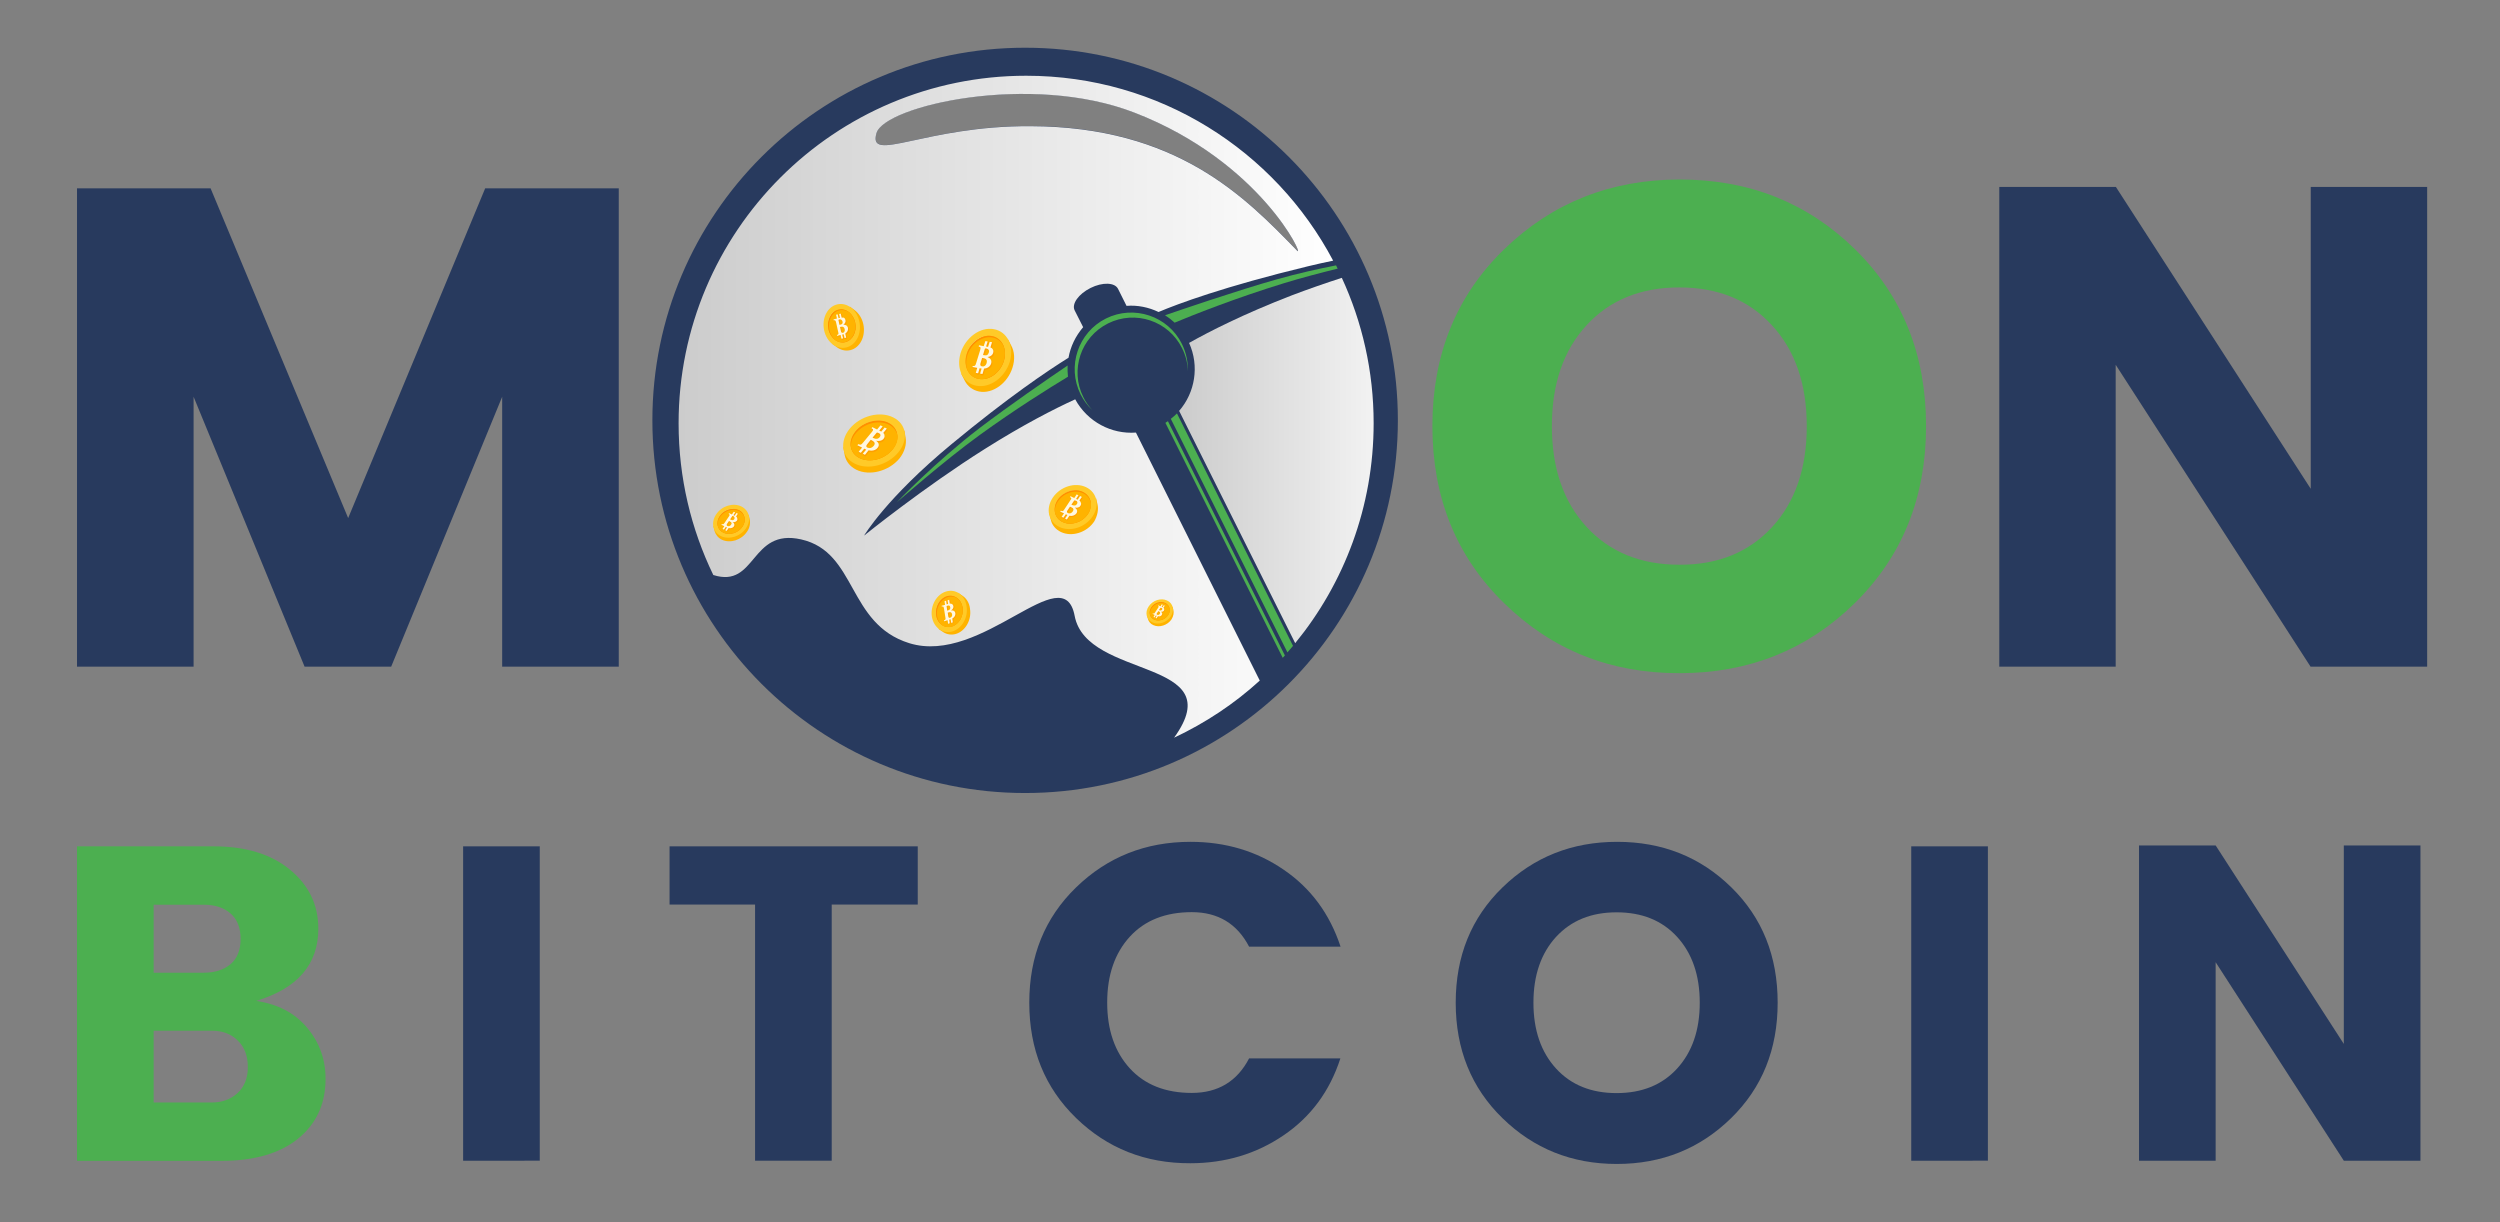 <?xml version="1.0" encoding="utf-8"?>
<!-- Generator: Adobe Illustrator 23.0.1, SVG Export Plug-In . SVG Version: 6.00 Build 0)  -->
<svg version="1.1" id="Layer_1" xmlns="http://www.w3.org/2000/svg" xmlns:xlink="http://www.w3.org/1999/xlink" x="0px" y="0px"
	 viewBox="0 0 1383 676" style="enable-background:new 0 0 1383 676;" xml:space="preserve">
<rect x="0" y="0" width="1383" height="676" fill="#808080" stroke="none"/>
<style type="text/css">
	.st0{fill:#4CAF50;}
	.st1{fill:#283A5E;}
	.st2{fill:url(#SVGID_1_);}
	.st3{fill:url(#SVGID_2_);}
	.st4{fill:#FFB300;}
	.st5{fill:#FFCA28;}
	.st6{fill:#FF8F00;}
	.st7{fill:#FFA000;}
	.st8{fill:#FFF8E1;}
</style>
<g>
	<path class="st0" d="M42.6,468.2h75.6c17.7,0,31.8,4.3,42.2,12.9c10.5,8.6,15.7,19.5,15.7,32.7c0,19.7-11.5,33-34.4,39.9
		c11.7,1.7,21.1,6.5,28,14.6c6.9,8.1,10.4,17.6,10.4,28.5c0,13.9-5.1,24.9-15.2,33.1s-24.3,12.3-42.5,12.3H42.6V468.2z M85,500.4
		v37.7h27.8c6.1,0,11-1.6,14.7-4.7c3.7-3.1,5.6-7.8,5.6-14c0-6.2-1.9-10.9-5.6-14.1c-3.7-3.2-8.6-4.8-14.7-4.8H85z M85,609.9h32
		c5.8,0,10.6-1.7,14.4-5.2c3.8-3.5,5.7-8.3,5.7-14.4c0-6.1-1.8-11-5.5-14.6c-3.6-3.6-8.3-5.5-14.1-5.5H85V609.9z"/>
	<path class="st1" d="M256.2,642.1V468.2h42.4v173.9H256.2z"/>
	<path class="st1" d="M370.4,500.4v-32.2h137.3v32.2h-47.6v141.7h-42.4V500.4H370.4z"/>
	<path class="st1" d="M595.3,618.5c-17.3-16.8-25.9-38-25.9-63.8c0-25.8,8.6-47,25.9-63.8c17.3-16.8,38.4-25.2,63.3-25.2
		c19.3,0,36.5,5.1,51.5,15.4c15,10.2,25.5,24.4,31.5,42.6H691c-6.6-12.7-17.2-19.1-31.7-19.1c-14.5,0-26,4.5-34.3,13.6
		c-8.3,9.1-12.5,21.2-12.5,36.4c0,15.2,4.2,27.3,12.5,36.4c8.3,9.1,19.8,13.6,34.3,13.6c14.5,0,25.1-6.4,31.7-19.1h50.5
		c-5.9,18.2-16.4,32.4-31.5,42.6c-15,10.2-32.2,15.4-51.5,15.4C633.6,643.6,612.5,635.2,595.3,618.5z"/>
	<path class="st1" d="M831.2,618.6c-17.3-16.8-25.9-38.2-25.9-63.9c0-25.8,8.6-47,25.9-63.8c17.3-16.8,38.4-25.2,63.4-25.2
		c25,0,46.1,8.4,63.2,25.2c17.1,16.8,25.6,38,25.6,63.8c0,25.8-8.6,47.1-25.8,63.9c-17.2,16.8-38.2,25.3-63.2,25.3
		C869.5,643.9,848.4,635.4,831.2,618.6z M927.8,591.1c8.3-9.1,12.5-21.2,12.5-36.4c0-15.2-4.2-27.3-12.5-36.4
		c-8.3-9.1-19.5-13.6-33.5-13.6c-14,0-25.1,4.5-33.5,13.6c-8.3,9.1-12.5,21.2-12.5,36.4c0,15.2,4.2,27.3,12.5,36.4
		c8.3,9.1,19.5,13.6,33.5,13.6C908.3,604.7,919.5,600.2,927.8,591.1z"/>
	<path class="st1" d="M1057.3,642.1V468.2h42.4v173.9H1057.3z"/>
	<path class="st1" d="M1296.6,467.7h42.4v174.4h-42.4l-70.9-109.8v109.8h-42.4V467.7h42.4l70.9,109.8V467.7z"/>
</g>
<g>
	<path class="st1" d="M342.3,104.2v264.6h-64.5V219.5l-61.4,149.3h-47.9l-61.4-149.3v149.3H42.6V104.2h73.9l76.1,182.4l75.8-182.4
		H342.3z"/>
	<path class="st0" d="M832.1,333.7c-26.5-25.8-39.7-58.5-39.7-98s13.2-72.1,39.7-97.8c26.5-25.7,58.9-38.6,97.2-38.6
		c38.4,0,70.7,12.9,96.9,38.6c26.2,25.7,39.3,58.3,39.3,97.8s-13.2,72.2-39.5,98c-26.3,25.8-58.6,38.7-96.9,38.7
		C890.9,372.5,858.6,359.6,832.1,333.7z M980.3,291.6c12.8-13.9,19.2-32.5,19.2-55.8c0-23.3-6.4-41.9-19.2-55.8
		C967.5,166,950.4,159,929,159c-21.4,0-38.5,7-51.3,20.9c-12.8,13.9-19.2,32.5-19.2,55.8c0,23.3,6.4,41.9,19.2,55.8
		c12.8,13.9,29.9,20.9,51.3,20.9C950.4,312.5,967.5,305.5,980.3,291.6z"/>
	<path class="st1" d="M1278.2,103.4h64.5v265.4h-64.5l-107.8-167v167H1106V103.4h64.5l107.8,167V103.4z"/>
</g>
<g>
	<path class="st1" d="M567.1,26.4c-113.9,0-206.2,92.3-206.2,206.1c0,113.9,92.3,206.2,206.2,206.2c113.9,0,206.2-92.3,206.2-206.2
		C773.3,118.6,681,26.4,567.1,26.4z M717.6,138.6c-29-29.9-66.5-68.6-147.6-68.9c-58.3-0.2-90.2,21.1-85.1,3.8
		c4.4-15,85.2-33.7,142.9-11.2C697.6,89.4,721.9,143.1,717.6,138.6z"/>
	<g>
		<linearGradient id="SVGID_1_" gradientUnits="userSpaceOnUse" x1="652.33" y1="254.83" x2="759.94" y2="254.83">
			<stop  offset="0" style="stop-color:#CCCCCC"/>
			<stop  offset="1" style="stop-color:#F2F2F2"/>
		</linearGradient>
		<path class="st2" d="M657.8,189.7c5.8,12.8,3.3,27.5-5.5,37.6l64.2,128.5c27.1-33.1,43.4-75.5,43.4-121.7
			c0-28.7-6.3-55.9-17.6-80.4c-9,2.9-18.5,6.2-27.7,9.7C687.7,173.8,668.8,183.5,657.8,189.7z"/>
	</g>
	<g>
		<linearGradient id="SVGID_2_" gradientUnits="userSpaceOnUse" x1="375.44" y1="225.044" x2="737.559" y2="225.044">
			<stop  offset="0" style="stop-color:#CCCCCC"/>
			<stop  offset="1" style="stop-color:#FFFFFF"/>
		</linearGradient>
		<path class="st3" d="M443.2,298.4c31,7,25.4,46.7,59.8,57.4c40.4,12.6,85.3-48.1,91.5-15.1c6.7,35.5,87,23.1,55,67.4
			c17.4-8.2,33.4-18.8,47.4-31.6l-68.5-137.2c-13.5,1-26.8-5.9-33.6-18.4c-11.8,5.4-28.8,14.1-49.9,27.4c-34,21.4-66.9,48-66.9,48
			s12.4-20.9,48.4-50.6c31.3-25.9,53-40.5,64.7-47.8c1.1-6.2,3.9-12,8.1-16.9l-4.7-9.3c-1.8-3.6,2.2-9.1,8.8-12.4
			c6.6-3.3,13.4-3.1,15.2,0.5l4.7,9.4c6.1-0.5,12.3,0.8,17.7,3.4c10.4-4.4,36.3-14.1,82.7-25.3c4.9-1.2,9.5-2.2,13.9-3.1
			C705.3,83.3,641.3,41.9,567.7,41.9c-106.2,0-192.3,86.1-192.3,192.3c0,30.1,6.9,58.5,19.2,83.9C418.6,325.7,414.9,292,443.2,298.4
			z M641.3,333.4c2.2,0,4.1,1.8,4.1,4.1c0,2.2-1.9,4.1-4.1,4.1c-2.3,0-4.1-1.8-4.1-4.1C637.2,335.2,639.1,333.4,641.3,333.4z
			 M598.7,279.7c2.3,0,4.1,1.8,4.1,4.1c0,2.3-1.8,4.1-4.1,4.1c-2.2,0-4.1-1.8-4.1-4.1C594.6,281.5,596.5,279.7,598.7,279.7z
			 M527,333.4c2.7,0,5,2.2,5,5c0,2.7-2.2,5-5,5c-2.8,0-5-2.2-5-5C522,335.7,524.3,333.4,527,333.4z M547.8,206.1
			c-2.3,0-4.1-1.9-4.1-4.1c0-2.3,1.9-4.1,4.1-4.1c2.3,0,4.1,1.8,4.1,4.1C551.9,204.3,550.1,206.1,547.8,206.1z M484.9,73.6
			c4.4-15,85.2-33.7,142.9-11.2c69.8,27.1,94.1,80.7,89.8,76.3c-29-29.9-66.5-68.6-147.6-68.9C511.7,69.5,479.8,90.8,484.9,73.6z
			 M483.1,239.1c2.8,0,5,2.2,5,5c0,2.8-2.2,5-5,5c-2.7,0-5-2.2-5-5C478.1,241.3,480.3,239.1,483.1,239.1z M465.3,175.1
			c2.8,0,5,2.2,5,5c0,2.8-2.2,5-5,5c-2.8,0-5-2.2-5-5C460.4,177.4,462.6,175.1,465.3,175.1z M404.5,283.8c2.3,0,4.1,1.9,4.1,4.1
			c0,2.3-1.8,4.1-4.1,4.1c-2.3,0-4.1-1.8-4.1-4.1C400.4,285.6,402.2,283.8,404.5,283.8z"/>
	</g>
	<g>
		<path class="st0" d="M647.7,231.7l64.5,129.2c1.1-1.2,2.1-2.4,3.1-3.6l-64.2-128.6C650.1,229.7,648.9,230.8,647.7,231.7z"/>
	</g>
	<g>
		<path class="st0" d="M644.7,233.9l64.9,130c0.4-0.4,0.8-0.9,1.2-1.3L646.1,233C645.6,233.3,645.2,233.6,644.7,233.9z"/>
	</g>
	<g>
		<path class="st0" d="M496.1,277.9c0,0,25.9-22.8,45.8-37.2c19.3-14,38.3-25.9,48.9-32.3c-0.2-2-0.3-4.1-0.2-6.2
			c-10.8,7.3-33.1,22.7-48.3,34.3C516.9,255.9,496.1,277.9,496.1,277.9z"/>
	</g>
	<g>
		<path class="st0" d="M644.5,174.4c1.9,1.2,3.6,2.5,5.3,4.1c9.3-3.9,33.6-13.6,60.7-21.9c9.1-2.8,19.8-5.6,29.5-8
			c-0.3-0.6-0.6-1.2-0.9-1.8c-9.7,1.9-20.9,4.4-32.3,7.6C684.4,160.7,651.5,172,644.5,174.4z"/>
	</g>
	<g>
		<path class="st0" d="M613,178.9c15.1-7.5,33.4-1.4,40.9,13.7c2.1,4.1,3.1,8.4,3.2,12.7c0.2-5-0.9-10.2-3.3-15.1
			c-7.7-15.4-26.5-21.7-42-14c-15.4,7.7-21.7,26.5-14,42c1.7,3.3,3.8,6.2,6.4,8.6c-1.9-2.1-3.6-4.4-4.9-7.1
			C591.8,204.7,597.9,186.4,613,178.9z"/>
	</g>
</g>
<g>
	<g>
		<path class="st4" d="M559.4,191.1L559.4,191.1l-2-3.8l0,1.1c-1.6-1.6-3.6-2.8-6.1-3.2c-7.5-1.4-15.7,4.6-18.4,13.2
			c-0.9,2.9-1,5.7-0.5,8.3l-0.8-0.2l2.2,4.3l0,0c1.6,3,4.4,5.1,7.9,5.8c7.5,1.4,15.7-4.6,18.4-13.2
			C561.6,198.8,561.2,194.4,559.4,191.1z"/>
		<path class="st5" d="M549.8,182.1c-7.5-1.4-15.7,4.6-18.4,13.2c-2.6,8.7,1.3,16.8,8.8,18.1c7.5,1.4,15.7-4.6,18.4-13.2
			C561.2,191.6,557.3,183.4,549.8,182.1z M555.3,199.6c-2,6.6-8.2,11.1-13.9,10c-5.7-1-8.7-7.2-6.7-13.7c2-6.6,8.2-11.1,13.9-10
			C554.3,186.9,557.3,193.1,555.3,199.6z"/>
		<path class="st6" d="M555.1,191.1c1,2.4,1.2,5.4,0.3,8.5c-2,6.6-8.2,11.1-13.9,10c-2.7-0.5-4.8-2.1-6-4.4
			c-1.4-2.5-1.7-5.9-0.7-9.3c2-6.6,8.2-11,13.9-10C551.6,186.4,553.9,188.4,555.1,191.1z"/>
		<path class="st4" d="M549,186.7c-5.7-1-11.9,3.5-13.9,10c-0.9,3.1-0.8,6.1,0.3,8.5c1.2,2.3,3.3,3.9,6,4.4c5.7,1,11.9-3.5,13.9-10
			c0.9-3.1,0.8-6.1-0.3-8.5C553.8,188.9,551.7,187.2,549,186.7z"/>
	</g>
	<g>
		<path class="st7" d="M548.5,192.9c0.3-1,0.6-2,0.9-2.9c-0.2-0.3-0.4-0.5-0.6-0.8c-0.2,0.2-0.5,0.4-0.7,0.5
			c-0.3,0.9-0.6,1.9-0.9,2.8c0,0-0.1,0-0.1,0l-1-0.2l0.9-2.8c-0.2-0.3-0.4-0.5-0.6-0.8c-0.2,0.2-0.5,0.4-0.7,0.5
			c-0.3,0.9-0.6,1.9-0.9,2.8c-1.1-0.2-2.3-0.4-3.4-0.5c0.2,0.3,0.4,0.5,0.6,0.8c1.1,0.3,1.3,0.5,0.8,2.1l-2.2,7.1
			c-0.1,0.3-0.2,1-0.6,1.4c-0.8,0.8-1.9,0.2-2.1,0.1c0.2,0.3,0.4,0.5,0.6,0.8l2.6,0.5c-0.5,0.7-1,1.3-1.4,2c0.2,0.3,0.4,0.5,0.6,0.8
			c0.4,0.1,0.8,0.2,1.3,0.2l0.8-2.8l0.6,0.1c0.2,0,0.3,0.1,0.5,0.1c-0.5,0.7-1,1.4-1.4,2c0.2,0.3,0.4,0.5,0.6,0.8
			c0.4,0.1,0.8,0.2,1.3,0.2l0.9-3c0.5,0,1-0.2,1.5-0.3c1.1-0.4,2.1-1.4,2.4-2.5c0.5-1.8-0.4-2.9-2-3.6c1.1-0.1,2.7-0.8,3.1-2.3
			c0.2-0.6,0.2-1.2,0-1.7c-0.1-0.3-0.3-0.5-0.3-0.6C549.2,193.1,548.7,193,548.5,192.9z M546.4,201.5c-0.4,1.5-1.5,2.1-2.4,1.9
			c0,0,0,0-0.1,0c-0.8-0.2-1.2-0.6-0.9-1.7l0.9-3l0.6,0.1C546.3,199.2,546.8,200,546.4,201.5z M547.6,195.9
			c-0.4,1.2-1.1,1.7-2.6,1.4l-0.6-0.1l0.9-3c0.1-0.3,0.1-0.5,0.3-0.6c0.2-0.1,0.4-0.1,0.8,0C547.3,193.8,548,194.5,547.6,195.9z"/>
		<path class="st8" d="M547.9,192.2l0.9-2.9l-1.3-0.2l-0.9,2.8c0,0-0.1,0-0.1,0l-1-0.2l0.9-2.8l-1.3-0.2l-0.9,2.8l-2.6-0.5l-0.2,0.7
			c1.1,0.3,1.3,0.5,0.8,2.1l-2.2,7.1c-0.5,1.6-0.6,1.6-1.9,1.6L538,203l2.6,0.5l-0.8,2.8l1.3,0.2l0.8-2.8l0.6,0.1
			c0.2,0,0.3,0.1,0.5,0.1l-0.8,2.8l1.3,0.2l0.9-3c0.5,0,1-0.2,1.5-0.3c1.1-0.4,2.1-1.4,2.4-2.5c0.5-1.8-0.4-2.9-2-3.6
			c1.1-0.1,2.7-0.8,3.1-2.3c0.3-0.9,0.1-1.7-0.4-2.2C548.8,192.6,548.4,192.4,547.9,192.2z M545.8,200.8c-0.4,1.5-1.5,2.1-2.4,1.9
			c0,0,0,0-0.1,0c-0.8-0.2-1.2-0.6-0.9-1.7l0.9-3l0.6,0.1C545.7,198.4,546.2,199.3,545.8,200.8z M547,195.1
			c-0.4,1.2-1.1,1.7-2.6,1.4l-0.6-0.1l0.9-3c0.1-0.3,0.1-0.5,0.3-0.6c0.2-0.1,0.4-0.1,0.8,0C546.7,193.1,547.5,193.7,547,195.1z"/>
	</g>
</g>
<g>
	<g>
		<path class="st4" d="M501,242.2L501,242.2l-0.7-4.2l-0.4,1c-1.1-2-2.8-3.7-5.2-4.9c-7.4-3.7-18.1-0.9-24,6.2
			c-2,2.4-3.1,4.9-3.5,7.4l-0.7-0.5l0.8,4.7l0,0c0.7,3.3,2.8,6.1,6.3,7.9c7.4,3.7,18.1,0.9,24-6.2
			C500.5,249.9,501.6,245.8,501,242.2z"/>
		<path class="st5" d="M494.1,230.9c-7.4-3.7-18.1-0.9-24,6.2c-5.8,7.1-4.6,15.8,2.8,19.4c7.4,3.7,18.1,0.9,24-6.2
			C502.8,243.2,501.5,234.5,494.1,230.9z M493.7,248.7c-4.4,5.4-12.5,7.5-18.2,4.7c-5.6-2.8-6.6-9.4-2.2-14.7
			c4.4-5.4,12.5-7.5,18.2-4.7C497.1,236.7,498.1,243.3,493.7,248.7z"/>
		<path class="st6" d="M496.4,240.9c0.2,2.5-0.7,5.3-2.7,7.8c-4.4,5.4-12.5,7.5-18.2,4.7c-2.7-1.3-4.3-3.5-4.8-6
			c-0.6-2.8,0.3-5.9,2.6-8.8c4.4-5.4,12.5-7.5,18.2-4.7C494.5,235.4,496.2,238,496.4,240.9z"/>
		<path class="st4" d="M491.7,234.9c-5.6-2.8-13.7-0.7-18.2,4.7c-2.1,2.5-3,5.3-2.7,7.8c0.5,2.5,2.1,4.7,4.8,6
			c5.6,2.8,13.7,0.7,18.2-4.7c2.1-2.5,3-5.3,2.7-7.8C495.9,238.4,494.3,236.2,491.7,234.9z"/>
	</g>
	<g>
		<path class="st7" d="M488.9,240.4c0.7-0.8,1.3-1.6,2-2.4c-0.1-0.3-0.2-0.6-0.3-0.9c-0.3,0.1-0.6,0.2-0.9,0.3
			c-0.6,0.8-1.3,1.5-1.9,2.3c0,0-0.1,0-0.1-0.1l-1-0.5l1.9-2.3c-0.1-0.3-0.2-0.6-0.3-0.9c-0.3,0.1-0.6,0.2-0.9,0.3
			c-0.6,0.8-1.3,1.5-1.9,2.3c-1.1-0.5-2.3-1.1-3.4-1.6c0.1,0.3,0.2,0.6,0.3,0.9c1.1,0.6,1.2,0.9,0.1,2.2l-4.8,5.8
			c-0.2,0.3-0.6,0.8-1.2,1.1c-1.1,0.4-2.1-0.4-2.2-0.6c0.1,0.3,0.2,0.6,0.3,0.9l2.6,1.3c-0.7,0.5-1.5,0.9-2.2,1.4
			c0.1,0.3,0.2,0.6,0.3,0.9c0.4,0.2,0.8,0.4,1.2,0.6l1.9-2.3l0.6,0.3c0.2,0.1,0.3,0.2,0.5,0.2c-0.7,0.5-1.5,0.9-2.2,1.4
			c0.1,0.3,0.2,0.6,0.3,0.9c0.4,0.2,0.8,0.4,1.2,0.6l2-2.5c0.6,0.1,1.1,0.2,1.6,0.2c1.3,0,2.7-0.6,3.4-1.6c1.2-1.4,0.6-2.8-0.8-3.9
			c1.2,0.3,3.1,0.2,4.1-1.1c0.4-0.5,0.6-1,0.6-1.5c0-0.3-0.1-0.5-0.2-0.6C489.6,240.8,489.1,240.5,488.9,240.4z M483.6,247.6
			c-1,1.2-2.3,1.4-3.2,1c0,0,0,0-0.1,0c-0.8-0.4-1.1-0.9-0.3-1.9l2-2.5l0.6,0.3C484.3,245.4,484.6,246.3,483.6,247.6z M487,242.8
			c-0.8,0.9-1.8,1.2-3.3,0.5l-0.6-0.3l2-2.4c0.2-0.3,0.3-0.4,0.6-0.4c0.2,0,0.4,0.1,0.8,0.3C487.3,240.8,487.9,241.7,487,242.8z"/>
		<path class="st8" d="M488.6,239.5l2-2.4l-1.2-0.6l-1.9,2.3c0,0-0.1,0-0.1-0.1l-1-0.5l1.9-2.3l-1.2-0.6l-1.9,2.3l-2.6-1.3l-0.5,0.6
			c1.1,0.6,1.2,0.9,0.1,2.2l-4.8,5.8c-1.1,1.3-1.2,1.3-2.6,0.8l-0.5,0.6l2.6,1.3l-1.9,2.3l1.2,0.6l1.9-2.3l0.6,0.3
			c0.2,0.1,0.3,0.2,0.5,0.2l-1.9,2.3l1.2,0.6l2-2.5c0.6,0.1,1.1,0.2,1.6,0.2c1.3,0,2.7-0.6,3.4-1.6c1.2-1.4,0.6-2.8-0.8-3.9
			c1.2,0.3,3.1,0.2,4.1-1.1c0.6-0.7,0.7-1.5,0.4-2.2C489.3,240.2,489,239.8,488.6,239.5z M483.3,246.7c-1,1.2-2.3,1.4-3.2,1
			c0,0,0,0-0.1,0c-0.8-0.4-1.1-0.9-0.3-1.9l2-2.5l0.6,0.3C484,244.5,484.3,245.5,483.3,246.7z M486.6,241.9
			c-0.8,0.9-1.8,1.2-3.3,0.5l-0.6-0.3l2-2.4c0.2-0.3,0.3-0.4,0.6-0.4c0.2,0,0.4,0.1,0.8,0.3C487,239.9,487.5,240.8,486.6,241.9z"/>
	</g>
</g>
<g>
	<g>
		<path class="st4" d="M472.7,171.5L472.7,171.5l-2.7-2l0.4,0.7c-1.6-0.6-3.4-0.8-5.1-0.3c-5.4,1.3-8.6,7.7-7.2,14.3
			c0.5,2.2,1.4,4.1,2.6,5.7l-0.6,0.1l3,2.2l0,0c2.2,1.5,4.7,2.1,7.3,1.5c5.4-1.3,8.6-7.7,7.2-14.3C476.9,176,475,173.2,472.7,171.5z
			"/>
		<path class="st5" d="M463.1,168.4c-5.4,1.3-8.6,7.7-7.2,14.3c1.4,6.6,6.9,10.8,12.3,9.5c5.4-1.3,8.6-7.7,7.2-14.3
			C474,171.3,468.5,167.1,463.1,168.4z M473.1,178.4c1.1,5-1.4,9.8-5.5,10.8c-4.1,1-8.3-2.2-9.3-7.2c-1.1-5,1.4-9.8,5.5-10.8
			C467.8,170.3,472,173.5,473.1,178.4z"/>
		<path class="st6" d="M469.9,172.9c1.5,1.3,2.7,3.2,3.2,5.6c1.1,5-1.4,9.8-5.5,10.8c-1.9,0.5-3.9,0-5.5-1.1c-1.8-1.3-3.2-3.4-3.8-6
			c-1.1-5,1.4-9.8,5.5-10.8C465.9,170.7,468.1,171.4,469.9,172.9z"/>
		<path class="st4" d="M464.3,171.7c-4.1,1-6.5,5.9-5.5,10.8c0.5,2.3,1.7,4.3,3.2,5.6c1.6,1.2,3.6,1.6,5.5,1.1
			c4.1-1,6.5-5.9,5.5-10.8c-0.5-2.3-1.7-4.3-3.2-5.6C468.2,171.7,466.3,171.2,464.3,171.7z"/>
	</g>
	<g>
		<path class="st7" d="M466.2,176c-0.2-0.7-0.3-1.5-0.5-2.2c-0.2-0.1-0.4-0.2-0.7-0.3c-0.1,0.2-0.2,0.4-0.3,0.6
			c0.2,0.7,0.3,1.4,0.5,2.1c0,0-0.1,0-0.1,0l-0.7,0.2l-0.5-2.1c-0.2-0.1-0.4-0.2-0.7-0.3c-0.1,0.2-0.2,0.4-0.3,0.6
			c0.2,0.7,0.3,1.4,0.5,2.1c-0.8,0.2-1.6,0.4-2.4,0.7c0.2,0.1,0.4,0.2,0.7,0.3c0.8-0.1,1,0,1.3,1.1l1.2,5.4c0.1,0.2,0.2,0.7,0.1,1.1
			c-0.2,0.8-1.2,0.7-1.3,0.7c0.2,0.1,0.4,0.2,0.7,0.3l1.9-0.5c-0.1,0.6-0.1,1.2-0.2,1.8c0.2,0.1,0.4,0.2,0.7,0.3
			c0.3-0.1,0.6-0.1,0.9-0.2l-0.5-2.1l0.4-0.1c0.1,0,0.2-0.1,0.4-0.1c-0.1,0.6-0.1,1.2-0.2,1.8c0.2,0.1,0.4,0.2,0.7,0.3
			c0.3-0.1,0.6-0.1,0.9-0.2l-0.5-2.3c0.3-0.2,0.6-0.4,0.8-0.7c0.6-0.6,0.8-1.5,0.7-2.4c-0.3-1.3-1.3-1.8-2.6-1.8
			c0.7-0.4,1.5-1.3,1.2-2.5c-0.1-0.5-0.3-0.8-0.6-1.1c-0.2-0.2-0.3-0.2-0.4-0.3C466.7,175.9,466.4,176,466.2,176z M467.9,182.4
			c0.2,1.1-0.3,1.8-0.9,2c0,0,0,0,0,0c-0.6,0.1-1,0-1.2-0.9l-0.5-2.3l0.4-0.1C467,180.8,467.7,181.2,467.9,182.4z M466.7,178.2
			c0.2,0.9-0.1,1.5-1.2,1.7l-0.5,0.1l-0.5-2.3c-0.1-0.2-0.1-0.4,0-0.5c0.1-0.1,0.2-0.2,0.5-0.2C465.7,177,466.5,177.2,466.7,178.2z"
			/>
		<path class="st8" d="M465.6,175.7l-0.5-2.2l-0.9,0.2l0.5,2.1c0,0-0.1,0-0.1,0l-0.7,0.2l-0.5-2.1l-0.9,0.2l0.5,2.1l-1.9,0.5
			l0.1,0.5c0.8-0.1,1,0,1.3,1.1l1.2,5.4c0.3,1.2,0.2,1.3-0.7,1.6l0.1,0.5l1.9-0.5l0.5,2.1l0.9-0.2l-0.5-2.1l0.4-0.1
			c0.1,0,0.2-0.1,0.4-0.1l0.5,2.1l0.9-0.2l-0.5-2.3c0.3-0.2,0.6-0.4,0.8-0.7c0.6-0.6,0.8-1.5,0.7-2.4c-0.3-1.3-1.3-1.8-2.6-1.8
			c0.7-0.4,1.5-1.3,1.2-2.5c-0.1-0.7-0.5-1.2-1-1.4C466.3,175.7,466,175.7,465.6,175.7z M467.3,182.1c0.2,1.1-0.3,1.8-0.9,2
			c0,0,0,0,0,0c-0.6,0.1-1,0-1.2-0.9l-0.5-2.3l0.4-0.1C466.3,180.5,467,180.9,467.3,182.1z M466.1,177.9c0.2,0.9-0.1,1.5-1.2,1.7
			l-0.5,0.1l-0.5-2.3c-0.1-0.2-0.1-0.4,0-0.5c0.1-0.1,0.2-0.2,0.5-0.2C465.1,176.6,465.8,176.9,466.1,177.9z"/>
	</g>
</g>
<g>
	<g>
		<path class="st4" d="M532.5,329.6L532.5,329.6l-2.5-1.7l0.3,0.7c-1.5-0.5-3.2-0.5-5,0c-5.3,1.6-8.8,7.8-7.9,13.9
			c0.3,2,1.1,3.8,2.2,5.2l-0.6,0.1l2.8,1.9l0,0c2,1.3,4.5,1.7,7,1c5.3-1.6,8.8-7.8,7.8-13.9C536.3,333.6,534.7,331.1,532.5,329.6z"
			/>
		<path class="st5" d="M523.4,327.2c-5.3,1.6-8.8,7.8-7.9,13.9c1,6.1,6.1,9.8,11.4,8.2c5.3-1.6,8.8-7.8,7.8-13.9
			C533.9,329.3,528.8,325.6,523.4,327.2z M532.5,336.1c0.7,4.6-1.9,9.3-6,10.5c-4,1.2-7.9-1.6-8.6-6.2c-0.7-4.6,1.9-9.3,6-10.5
			C527.9,328.7,531.8,331.5,532.5,336.1z"/>
		<path class="st6" d="M529.7,331c1.4,1.1,2.5,2.9,2.8,5.1c0.7,4.6-1.9,9.3-6,10.5c-1.9,0.6-3.8,0.2-5.3-0.8c-1.7-1.1-3-3-3.3-5.5
			c-0.7-4.6,1.9-9.3,6-10.5C526,329.2,528.1,329.7,529.7,331z"/>
		<path class="st4" d="M524.4,330.3c-4,1.2-6.7,5.9-6,10.5c0.3,2.2,1.4,3.9,2.8,5.1c1.5,1,3.4,1.3,5.3,0.8c4-1.2,6.7-5.9,6-10.5
			c-0.3-2.2-1.4-3.9-2.8-5.1C528.2,330,526.3,329.7,524.4,330.3z"/>
	</g>
	<g>
		<path class="st7" d="M526,334.2c-0.1-0.7-0.2-1.4-0.3-2.1c-0.2-0.1-0.4-0.2-0.6-0.3c-0.1,0.2-0.2,0.4-0.3,0.5
			c0.1,0.7,0.2,1.3,0.3,2c0,0-0.1,0-0.1,0l-0.7,0.2l-0.3-2c-0.2-0.1-0.4-0.2-0.6-0.3c-0.1,0.2-0.2,0.4-0.3,0.5
			c0.1,0.7,0.2,1.3,0.3,2c-0.8,0.3-1.6,0.5-2.4,0.8c0.2,0.1,0.4,0.2,0.6,0.3c0.8-0.2,1-0.1,1.2,1l0.8,5c0.1,0.2,0.2,0.6,0,1.1
			c-0.3,0.7-1.2,0.7-1.3,0.7c0.2,0.1,0.4,0.2,0.6,0.3l1.9-0.6c-0.1,0.6-0.2,1.1-0.3,1.7c0.2,0.1,0.4,0.2,0.6,0.3
			c0.3-0.1,0.6-0.2,0.9-0.3l-0.3-2l0.4-0.1c0.1,0,0.2-0.1,0.4-0.1c-0.1,0.6-0.2,1.1-0.3,1.7c0.2,0.1,0.4,0.2,0.6,0.3
			c0.3-0.1,0.6-0.2,0.9-0.3l-0.3-2.1c0.3-0.2,0.6-0.4,0.9-0.7c0.6-0.6,0.9-1.5,0.8-2.3c-0.2-1.2-1.2-1.7-2.4-1.5
			c0.7-0.4,1.5-1.3,1.3-2.4c-0.1-0.4-0.3-0.8-0.5-1c-0.2-0.1-0.3-0.2-0.4-0.2C526.5,334.1,526.2,334.1,526,334.2z M527.3,340.1
			c0.2,1-0.4,1.7-1,1.9c0,0,0,0,0,0c-0.6,0.2-1,0-1.1-0.7l-0.3-2.1l0.4-0.1C526.5,338.7,527.1,339,527.3,340.1z M526.3,336.2
			c0.1,0.8-0.2,1.4-1.3,1.7l-0.4,0.1l-0.3-2.1c0-0.2-0.1-0.3,0-0.4c0.1-0.1,0.2-0.2,0.5-0.2C525.5,335.1,526.2,335.3,526.3,336.2z"
			/>
		<path class="st8" d="M525.4,333.9l-0.3-2.1l-0.9,0.3l0.3,2c0,0-0.1,0-0.1,0l-0.7,0.2l-0.3-2l-0.9,0.3l0.3,2l-1.9,0.5l0.1,0.5
			c0.8-0.2,1-0.1,1.2,1l0.8,5c0.2,1.1,0.1,1.2-0.8,1.6l0.1,0.5l1.9-0.6l0.3,2l0.9-0.3l-0.3-2l0.4-0.1c0.1,0,0.2-0.1,0.4-0.1l0.3,2
			l0.9-0.3l-0.3-2.1c0.3-0.2,0.6-0.4,0.9-0.7c0.6-0.6,0.9-1.5,0.8-2.3c-0.2-1.2-1.2-1.7-2.4-1.5c0.7-0.4,1.5-1.3,1.3-2.4
			c-0.1-0.6-0.5-1.1-0.9-1.2C526.1,333.9,525.8,333.9,525.4,333.9z M526.7,339.8c0.2,1-0.4,1.7-1,1.9c0,0,0,0,0,0
			c-0.6,0.2-1,0-1.1-0.7l-0.3-2.1l0.4-0.1C525.9,338.4,526.5,338.8,526.7,339.8z M525.7,336c0.1,0.8-0.2,1.4-1.3,1.7l-0.4,0.1
			l-0.3-2.1c0-0.2-0.1-0.3,0-0.4c0.1-0.1,0.2-0.2,0.5-0.2C524.9,334.8,525.6,335,525.7,336z"/>
	</g>
</g>
<g>
	<g>
		<path class="st4" d="M414.7,287.1L414.7,287.1l-0.6-2.6l-0.2,0.6c-0.7-1.2-1.9-2.3-3.3-3c-4.6-2.1-10.7-0.2-13.8,4.4
			c-1,1.5-1.6,3.2-1.7,4.7l-0.5-0.3l0.7,2.9l0,0c0.6,2,2,3.8,4.1,4.8c4.6,2.1,10.7,0.2,13.8-4.4C414.8,292,415.2,289.4,414.7,287.1z
			"/>
		<path class="st5" d="M410,280.1c-4.6-2.1-10.7-0.2-13.8,4.4c-3.1,4.6-1.9,10,2.7,12.1c4.6,2.1,10.7,0.2,13.8-4.4
			C415.8,287.7,414.6,282.3,410,280.1z M410.7,291.3c-2.3,3.5-7,4.9-10.5,3.3c-3.5-1.6-4.4-5.7-2-9.2c2.3-3.5,7-4.9,10.5-3.3
			C412.1,283.8,413,287.9,410.7,291.3z"/>
		<path class="st6" d="M411.9,286.4c0.3,1.6-0.1,3.4-1.2,5c-2.3,3.5-7,4.9-10.5,3.3c-1.6-0.8-2.7-2.1-3.1-3.7
			c-0.5-1.7-0.1-3.7,1.1-5.5c2.3-3.5,7-4.9,10.5-3.3C410.5,283,411.6,284.6,411.9,286.4z"/>
		<path class="st4" d="M408.8,282.7c-3.5-1.6-8.1-0.1-10.5,3.3c-1.1,1.6-1.5,3.4-1.2,5c0.4,1.6,1.5,2.9,3.1,3.7
			c3.5,1.6,8.1,0.1,10.5-3.3c1.1-1.6,1.5-3.4,1.2-5C411.5,284.8,410.4,283.5,408.8,282.7z"/>
	</g>
	<g>
		<path class="st7" d="M407.5,286.2c0.3-0.5,0.7-1,1-1.5c-0.1-0.2-0.2-0.4-0.3-0.5c-0.2,0.1-0.3,0.1-0.5,0.2c-0.3,0.5-0.7,1-1,1.5
			c0,0,0,0-0.1,0l-0.6-0.3l1-1.5c-0.1-0.2-0.2-0.4-0.3-0.5c-0.2,0.1-0.3,0.1-0.5,0.2c-0.3,0.5-0.7,1-1,1.5c-0.7-0.3-1.4-0.6-2.1-0.9
			c0.1,0.2,0.2,0.4,0.3,0.5c0.7,0.4,0.7,0.5,0.2,1.3l-2.5,3.7c-0.1,0.2-0.3,0.5-0.6,0.7c-0.6,0.3-1.2-0.2-1.3-0.3
			c0.1,0.2,0.2,0.4,0.3,0.5l1.6,0.8c-0.4,0.3-0.8,0.6-1.2,0.9c0.1,0.2,0.2,0.4,0.3,0.5c0.3,0.1,0.5,0.2,0.8,0.4l1-1.5l0.4,0.2
			c0.1,0,0.2,0.1,0.3,0.1c-0.4,0.3-0.8,0.6-1.2,0.9c0.1,0.2,0.2,0.4,0.3,0.5c0.3,0.1,0.5,0.2,0.8,0.4l1.1-1.6c0.3,0.1,0.7,0.1,1,0.1
			c0.8,0,1.5-0.4,1.9-1c0.6-0.9,0.2-1.8-0.7-2.4c0.7,0.2,1.8,0,2.4-0.8c0.2-0.3,0.3-0.7,0.3-1c0-0.2-0.1-0.3-0.1-0.4
			C407.9,286.5,407.6,286.3,407.5,286.2z M404.7,290.8c-0.5,0.8-1.3,0.9-1.9,0.7c0,0,0,0,0,0c-0.5-0.2-0.7-0.6-0.3-1.2l1.1-1.6
			l0.3,0.2C405,289.4,405.2,290,404.7,290.8z M406.4,287.8c-0.4,0.6-1,0.8-1.9,0.3l-0.4-0.2l1.1-1.6c0.1-0.2,0.2-0.3,0.3-0.3
			c0.1,0,0.3,0,0.5,0.2C406.5,286.5,406.9,287,406.4,287.8z"/>
		<path class="st8" d="M407.2,285.7l1-1.5l-0.8-0.4l-1,1.5c0,0,0,0-0.1,0l-0.6-0.3l1-1.5l-0.8-0.4l-1,1.5l-1.6-0.7l-0.2,0.4
			c0.7,0.4,0.7,0.5,0.2,1.3l-2.5,3.7c-0.6,0.8-0.7,0.8-1.5,0.6l-0.2,0.4l1.6,0.8l-1,1.5l0.8,0.4l1-1.5l0.4,0.2
			c0.1,0,0.2,0.1,0.3,0.1l-1,1.5l0.8,0.4l1.1-1.6c0.3,0.1,0.7,0.1,1,0.1c0.8-0.1,1.5-0.4,1.9-1c0.6-0.9,0.2-1.8-0.7-2.4
			c0.7,0.2,1.8,0,2.4-0.8c0.3-0.5,0.3-1,0.1-1.4C407.7,286.1,407.5,285.9,407.2,285.7z M404.4,290.3c-0.5,0.8-1.3,0.9-1.9,0.7
			c0,0,0,0,0,0c-0.5-0.2-0.7-0.6-0.3-1.2l1.1-1.6l0.3,0.2C404.8,288.9,405,289.5,404.4,290.3z M406.2,287.2c-0.4,0.6-1,0.8-1.9,0.3
			l-0.4-0.2l1.1-1.6c0.1-0.2,0.2-0.3,0.3-0.3c0.1,0,0.3,0,0.5,0.2C406.3,286,406.6,286.5,406.2,287.2z"/>
	</g>
</g>
<g>
	<g>
		<path class="st4" d="M649.1,337.3L649.1,337.3l-0.5-1.9l-0.1,0.5c-0.5-0.9-1.4-1.7-2.4-2.2c-3.3-1.6-7.9-0.1-10.1,3.2
			c-0.8,1.1-1.2,2.3-1.2,3.5l-0.3-0.2l0.5,2.1l0,0c0.4,1.5,1.4,2.8,3,3.5c3.3,1.6,7.9,0.1,10.1-3.2
			C649.2,340.8,649.5,338.9,649.1,337.3z"/>
		<path class="st5" d="M645.6,332.2c-3.3-1.6-7.9-0.1-10.1,3.2c-2.3,3.3-1.4,7.3,2,8.9c3.3,1.6,7.9,0.1,10.1-3.2
			C649.9,337.7,649,333.7,645.6,332.2z M646.2,340.4c-1.7,2.5-5.1,3.6-7.7,2.4c-2.5-1.2-3.2-4.2-1.5-6.7c1.7-2.5,5.1-3.6,7.7-2.4
			C647.2,334.8,647.9,337.8,646.2,340.4z"/>
		<path class="st6" d="M647,336.7c0.2,1.2-0.1,2.5-0.9,3.6c-1.7,2.5-5.1,3.6-7.7,2.4c-1.2-0.6-2-1.5-2.3-2.7
			c-0.3-1.3-0.1-2.7,0.8-4.1c1.7-2.5,5.1-3.6,7.7-2.4C646,334.3,646.8,335.4,647,336.7z"/>
		<path class="st4" d="M644.8,334c-2.5-1.2-6-0.1-7.7,2.4c-0.8,1.2-1.1,2.5-0.9,3.6c0.3,1.1,1.1,2.1,2.3,2.7c2.5,1.2,6,0.1,7.7-2.4
			c0.8-1.2,1.1-2.5,0.9-3.6C646.7,335.6,646,334.6,644.8,334z"/>
	</g>
	<g>
		<path class="st7" d="M643.8,336.6c0.3-0.4,0.5-0.8,0.8-1.1c-0.1-0.1-0.1-0.3-0.2-0.4c-0.1,0-0.3,0.1-0.4,0.1
			c-0.2,0.4-0.5,0.7-0.7,1.1c0,0,0,0,0,0l-0.5-0.2l0.7-1.1c-0.1-0.1-0.1-0.3-0.2-0.4c-0.1,0-0.3,0.1-0.4,0.1
			c-0.2,0.4-0.5,0.7-0.7,1.1c-0.5-0.2-1-0.5-1.5-0.7c0.1,0.1,0.1,0.3,0.2,0.4c0.5,0.3,0.5,0.4,0.1,1l-1.8,2.7
			c-0.1,0.1-0.2,0.4-0.5,0.5c-0.5,0.2-0.9-0.2-1-0.2c0.1,0.1,0.1,0.3,0.2,0.4l1.2,0.6c-0.3,0.2-0.6,0.4-0.9,0.7
			c0.1,0.1,0.1,0.3,0.2,0.4c0.2,0.1,0.4,0.2,0.6,0.3l0.7-1.1l0.3,0.1c0.1,0,0.2,0.1,0.2,0.1c-0.3,0.2-0.6,0.5-0.9,0.7
			c0.1,0.1,0.1,0.3,0.2,0.4c0.2,0.1,0.4,0.2,0.6,0.3l0.8-1.2c0.2,0,0.5,0.1,0.7,0.1c0.6,0,1.1-0.3,1.4-0.8c0.5-0.7,0.2-1.3-0.5-1.8
			c0.5,0.1,1.3,0,1.7-0.6c0.2-0.2,0.2-0.5,0.2-0.7c0-0.1-0.1-0.2-0.1-0.3C644.1,336.8,643.9,336.7,643.8,336.6z M641.8,340
			c-0.4,0.6-1,0.7-1.4,0.5c0,0,0,0,0,0c-0.4-0.2-0.5-0.4-0.2-0.8l0.8-1.2l0.3,0.1C642,339,642.2,339.4,641.8,340z M643,337.7
			c-0.3,0.4-0.7,0.6-1.4,0.3l-0.3-0.1l0.8-1.1c0.1-0.1,0.1-0.2,0.2-0.2c0.1,0,0.2,0,0.4,0.1C643.1,336.8,643.4,337.2,643,337.7z"/>
		<path class="st8" d="M643.6,336.2l0.8-1.1l-0.6-0.3l-0.7,1.1c0,0,0,0,0,0l-0.5-0.2l0.7-1.1l-0.6-0.3l-0.7,1.1l-1.2-0.5l-0.2,0.3
			c0.5,0.3,0.5,0.4,0.1,1l-1.8,2.7c-0.4,0.6-0.5,0.6-1.1,0.4l-0.2,0.3l1.2,0.6l-0.7,1.1l0.6,0.3l0.7-1.1l0.3,0.1
			c0.1,0,0.2,0.1,0.2,0.1l-0.7,1.1l0.6,0.3l0.8-1.2c0.2,0,0.5,0.1,0.7,0.1c0.6,0,1.1-0.3,1.4-0.8c0.5-0.7,0.2-1.3-0.5-1.8
			c0.5,0.1,1.3,0,1.7-0.6c0.2-0.4,0.2-0.7,0.1-1C643.9,336.5,643.8,336.4,643.6,336.2z M641.6,339.6c-0.4,0.6-1,0.7-1.4,0.5
			c0,0,0,0,0,0c-0.4-0.2-0.5-0.4-0.2-0.8l0.8-1.2l0.3,0.1C641.8,338.6,642,339,641.6,339.6z M642.8,337.3c-0.3,0.4-0.7,0.6-1.4,0.3
			l-0.3-0.1l0.8-1.1c0.1-0.1,0.1-0.2,0.2-0.2c0.1,0,0.2,0,0.4,0.1C642.9,336.4,643.2,336.8,642.8,337.3z"/>
	</g>
</g>
<g>
	<g>
		<path class="st4" d="M607.1,278.8L607.1,278.8l-0.8-3.4l-0.2,0.9c-1-1.7-2.5-3-4.4-4c-6.1-2.9-14.3-0.3-18.4,5.8
			c-1.4,2-2.1,4.2-2.2,6.3l-0.6-0.4l0.9,3.9l0,0c0.7,2.7,2.6,5,5.5,6.4c6.1,2.9,14.3,0.3,18.4-5.8
			C607.2,285.2,607.8,281.8,607.1,278.8z"/>
		<path class="st5" d="M600.8,269.5c-6.1-2.9-14.3-0.3-18.4,5.8c-4.1,6.1-2.5,13.3,3.6,16.2c6.1,2.9,14.3,0.3,18.4-5.8
			C608.5,279.6,606.9,272.4,600.8,269.5z M601.8,284.4c-3.1,4.6-9.3,6.6-13.9,4.4c-4.6-2.2-5.8-7.6-2.7-12.2
			c3.1-4.6,9.3-6.6,13.9-4.4C603.6,274.3,604.9,279.8,601.8,284.4z"/>
		<path class="st6" d="M603.4,277.8c0.3,2.1-0.2,4.5-1.6,6.6c-3.1,4.6-9.3,6.6-13.9,4.4c-2.2-1-3.6-2.8-4.2-4.9
			c-0.6-2.3-0.2-5,1.4-7.4c3.1-4.6,9.3-6.6,13.9-4.4C601.5,273.3,603,275.4,603.4,277.8z"/>
		<path class="st4" d="M599.2,272.9c-4.6-2.2-10.8-0.2-13.9,4.4c-1.5,2.2-2,4.5-1.6,6.6c0.6,2.1,2,3.8,4.2,4.9
			c4.6,2.2,10.8,0.2,13.9-4.4c1.5-2.2,2-4.5,1.6-6.6C602.8,275.7,601.4,273.9,599.2,272.9z"/>
	</g>
	<g>
		<path class="st7" d="M597.5,277.6c0.5-0.7,0.9-1.4,1.4-2c-0.1-0.2-0.2-0.5-0.3-0.7c-0.2,0.1-0.5,0.2-0.7,0.2
			c-0.4,0.7-0.9,1.3-1.3,2c0,0-0.1,0-0.1,0l-0.8-0.4l1.3-2c-0.1-0.2-0.2-0.5-0.3-0.7c-0.2,0.1-0.5,0.2-0.7,0.2
			c-0.4,0.7-0.9,1.3-1.3,2c-0.9-0.4-1.9-0.8-2.8-1.2c0.1,0.2,0.2,0.5,0.3,0.7c0.9,0.5,1,0.7,0.2,1.8l-3.3,5
			c-0.1,0.2-0.4,0.7-0.8,0.9c-0.8,0.4-1.7-0.3-1.8-0.4c0.1,0.2,0.2,0.5,0.3,0.7l2.1,1c-0.5,0.4-1.1,0.8-1.6,1.2
			c0.1,0.2,0.2,0.5,0.3,0.7c0.3,0.2,0.7,0.3,1,0.5l1.3-1.9l0.5,0.2c0.1,0.1,0.3,0.1,0.4,0.2c-0.6,0.4-1.1,0.8-1.7,1.2
			c0.1,0.2,0.2,0.5,0.3,0.7c0.3,0.2,0.7,0.3,1,0.5l1.4-2.1c0.4,0.1,0.9,0.1,1.3,0.1c1-0.1,2-0.6,2.6-1.4c0.8-1.2,0.3-2.3-0.9-3.2
			c1,0.2,2.4,0.1,3.1-1c0.3-0.4,0.4-0.9,0.3-1.3c0-0.2-0.1-0.4-0.2-0.5C598,277.9,597.6,277.7,597.5,277.6z M593.8,283.7
			c-0.7,1-1.7,1.2-2.5,0.9c0,0,0,0,0,0c-0.7-0.3-0.9-0.8-0.4-1.5l1.4-2.1l0.5,0.2C594.2,281.8,594.5,282.7,593.8,283.7z
			 M596.1,279.6c-0.5,0.8-1.3,1-2.5,0.5l-0.5-0.2l1.4-2.1c0.2-0.2,0.2-0.3,0.4-0.3c0.1,0,0.4,0.1,0.7,0.2
			C596.2,278,596.7,278.7,596.1,279.6z"/>
		<path class="st8" d="M597.1,276.9l1.4-2l-1-0.5l-1.3,2c0,0-0.1,0-0.1,0l-0.8-0.4l1.3-2l-1-0.5l-1.3,2l-2.1-1l-0.3,0.5
			c0.9,0.5,1,0.7,0.2,1.8l-3.3,5c-0.7,1.1-0.9,1.1-2,0.7l-0.3,0.5l2.1,1l-1.3,1.9l1,0.5l1.3-1.9l0.5,0.2c0.1,0.1,0.3,0.1,0.4,0.2
			l-1.3,2l1,0.5l1.4-2.1c0.4,0.1,0.9,0.1,1.3,0.1c1-0.1,2-0.6,2.6-1.4c0.8-1.2,0.3-2.3-0.9-3.2c1,0.2,2.4,0.1,3.1-1
			c0.4-0.6,0.5-1.3,0.2-1.8C597.7,277.4,597.5,277.1,597.1,276.9z M593.4,283c-0.7,1-1.7,1.2-2.5,0.9c0,0,0,0,0,0
			c-0.7-0.3-0.9-0.8-0.4-1.5l1.4-2.1l0.5,0.2C593.9,281.1,594.2,281.9,593.4,283z M595.7,278.9c-0.5,0.8-1.3,1-2.5,0.5l-0.5-0.2
			l1.4-2.1c0.2-0.2,0.2-0.3,0.4-0.3c0.1,0,0.4,0.1,0.7,0.2C595.9,277.2,596.4,278,595.7,278.9z"/>
	</g>
</g>
</svg>
